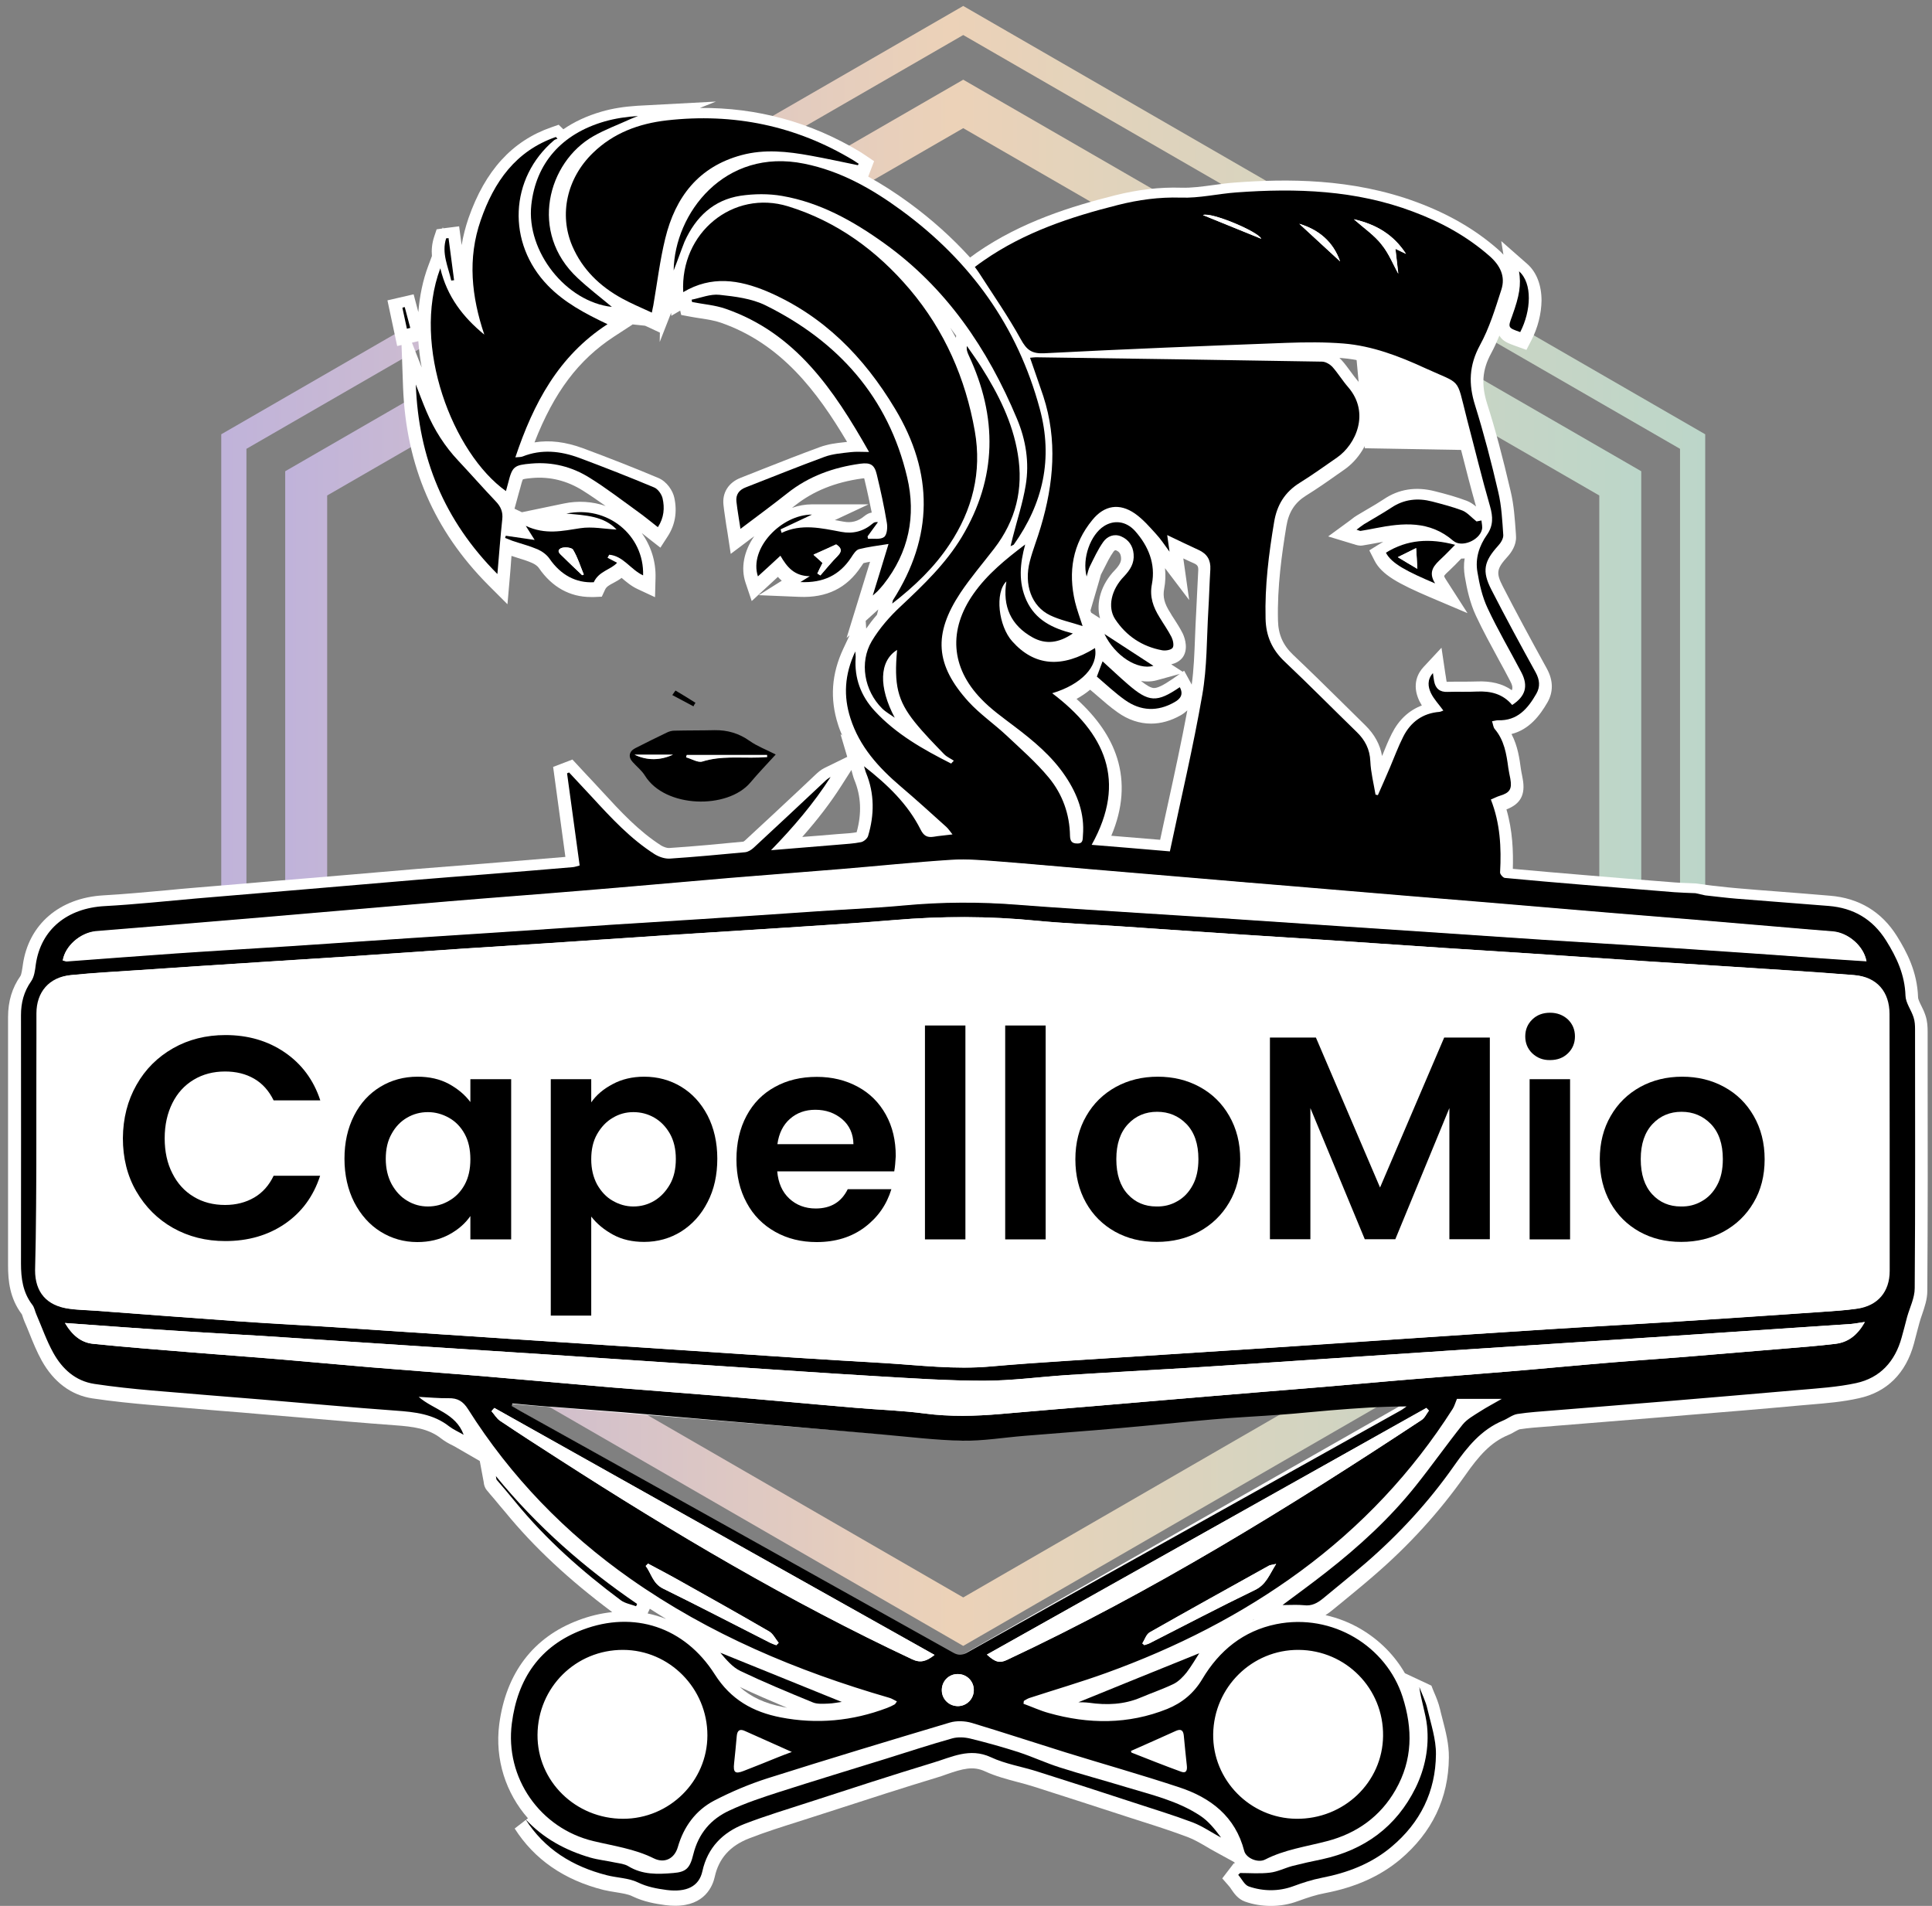 <?xml version="1.0" encoding="utf-8"?>
<!-- Generator: Adobe Illustrator 24.0.1, SVG Export Plug-In . SVG Version: 6.00 Build 0)  -->
<svg version="1.1" id="Livello_1" xmlns="http://www.w3.org/2000/svg" xmlns:xlink="http://www.w3.org/1999/xlink" x="0px" y="0px"
	 viewBox="0 0 1150.9 1135.2" style="enable-background:new 0 0 1150.9 1135.2;" xml:space="preserve">
<rect x="0" y="0" width="1150.9" height="1135.2" fill="#808080" stroke="none"/>
<style type="text/css">
	.st0{fill:none;stroke:url(#SVGID_1_);stroke-width:15;stroke-miterlimit:10;}
	.st1{fill:none;stroke:url(#SVGID_2_);stroke-width:25;stroke-miterlimit:10;}
	.st2{fill:#FFFFFF;}
</style>
<g>
	<linearGradient id="SVGID_1_" gradientUnits="userSpaceOnUse" x1="131.8" y1="513.9" x2="1015.8" y2="513.9">
		<stop  offset="0" style="stop-color:#c0b3da"/>
		<stop  offset="0.492" style="stop-color:#ecd2b8"/>
		<stop  offset="1" style="stop-color:#bcd6c9"/>
	</linearGradient>
	<polygon class="st0" points="1008.3,764.7 1008.3,263 573.8,12.2 139.3,263 139.3,764.7 573.8,1015.6 	"/>
	<linearGradient id="SVGID_2_" gradientUnits="userSpaceOnUse" x1="169.9" y1="513.9" x2="977.7" y2="513.9">
		<stop  offset="0" style="stop-color:#c0b3da"/>
		<stop  offset="0.492" style="stop-color:#ecd2b8"/>
		<stop  offset="1" style="stop-color:#bcd6c9"/>
	</linearGradient>
	<polygon class="st1" points="965.2,739.9 965.2,287.9 573.8,61.9 182.4,287.9 182.4,739.9 573.8,965.9 	"/>
</g>
<path class="st2" d="M1148.3,637.5v-23c0-2.7-0.1-6.2-1.3-9.7c-0.7-2.1-1.6-4.1-2.5-5.8c-0.9-1.8-1.9-3.9-1.9-5
	c-0.5-15.2-6.7-27-12.7-36.6c-9.1-14.4-22.5-22.5-39.8-23.9c-10.4-0.9-20.9-1.7-31-2.5c-7.9-0.6-15.8-1.2-23.7-1.9
	c-4.1-0.3-8.2-0.8-12.6-1.3c-2-0.2-4-0.4-6-0.7l-5.7-0.8l-0.8-0.1c-1.6-0.1-3-0.1-4.5-0.2c-2.8-0.1-5.4-0.2-8-0.4
	c-18.3-1.4-36.5-2.9-54.1-4.4c-15.1-1.3-28.9-2.4-42.5-3.7c0.3-10.3-0.1-22.7-3.8-35.4c8.4-3.2,11.4-8.8,9.7-18.1
	c-0.1-0.7-0.3-1.5-0.4-2.2c-0.3-1.3-0.5-2.6-0.7-3.8c-0.8-5.9-1.8-13.6-5.6-20.8c10.7-2.7,17-11.2,21.4-18.8
	c3.6-6.3,3.5-13.1-0.3-20.1c-10.4-18.9-18.8-34.5-26.3-49.1c-4.1-8-3.7-10.4,2.9-17.7c2-2.2,5.3-6.7,5-12l-0.1-1.9
	c-0.6-8.2-1.1-16.7-3.1-25c-4.9-21-9.2-37.1-14-52.1c-3.6-11.4-2.9-20.3,2.3-29.9c1.9-3.5,3.5-7.1,5-10.7c2,3.5,5.6,4.7,10,6.3
	l6.1,2.2l3-5.8c3.8-7.4,5.9-15.8,6-23.6c0-9.2-3-16.9-8.4-21.7l-15.6-13.7l1.3,8.1c-1-1.1-2.2-2.3-3.5-3.4
	c-13.3-11.6-28.9-20.7-47.9-27.8c-38.9-14.5-78.2-14-108.1-11.8c-4.5,0.3-8.9,0.9-13.2,1.5c-6.7,0.9-13.1,1.8-19.3,1.6
	c-12.8-0.4-25.7,1.1-39.6,4.6c-25.7,6.5-55.5,15.6-82.3,34.2c-1.3,0.9-2.5,1.8-3.7,2.7c0,0,0,0-0.1,0.1
	c-10.6-11.7-22.7-22.6-36.2-32.5c-8.5-6.2-16.6-11.4-24.5-15.7l3.5-9.2l-4.9-3.3c-0.3-0.2-0.6-0.4-0.9-0.6c-0.8-0.5-1.6-1.1-2.6-1.7
	c-29.4-17.7-61.4-26.4-95.4-26.1l9.6-3.8L379.7,63c-7.9,0.5-14.9,1.6-21.4,3.5c-8.6,2.5-16.2,6-22.7,10.5l-2.8-2.7l-4.3,1.5
	c-23.4,8.1-39.5,25.8-49.4,54.1c-1.8,5.3-3.2,10.6-4.1,16.1l-1.5-11.2L264,136l-0.2-0.7l-0.3,0.8l-3.4,0.5l-1.5,4.5
	c-1.3,4-1.6,7.8-1.3,11.4l-2.2,5.9c-3.2,8.5-5.1,17.8-5.9,27.5l-2.8-10.6l-15.6,3.6l5.8,27.2l2.6-0.6l0.9,25.1
	c1.8,46.8,18.4,85.3,50.8,117.9l11.4,11.4l1.4-16.1c0.3-3.5,0.6-6.9,0.8-10.2c0.1-0.8,0.1-1.6,0.2-2.5c1,0.3,2.1,0.7,3.1,1
	c3.3,1,6.5,2,9.4,3.3c1.5,0.7,3.1,1.8,3.8,2.9c7.8,11.4,18.5,17.3,31,17.3c0.7,0,1.3,0,2,0l4.5-0.2l1.9-4.1c0.8-1.8,2.3-2.7,5.2-4.2
	c1.5-0.8,3.1-1.7,4.7-2.9c2.7,2.3,5.7,4.9,9.6,6.7l10.3,4.8l0.3-11.4c0.3-9.8-2.7-19.1-8.2-26.8c0.3,0.2,0.6,0.5,0.9,0.7
	c1.2,1,2.5,2,3.8,3l6.4,5l4.4-6.8c4.4-6.8,5.7-14.5,3.9-22.9c-0.9-4.3-4.5-9.7-9.5-11.8c-14.7-6.2-29.8-12.1-44.9-17.7
	c-10.3-3.8-19.8-5-28.9-3.5c11.7-30,26.2-49.1,47.2-62.9l11.2-7.3l-0.2-0.1l7.6,0.8c0.2,0.1,0.4,0.2,0.5,0.2l8.4,3.9l-0.1,5.6
	l6.8-17.4l0.1,1.8l5.3-3.1l0.6,2.6l4.8,0.9c2.2,0.4,4.5,0.8,6.6,1.1c4.4,0.7,8.5,1.3,12.2,2.6c36,12.5,57.4,41,75.2,71
	c-0.5,0.1-1,0.1-1.6,0.2c-4.8,0.5-9.7,1.1-14.6,2.9c-11.2,4.1-22.4,8.5-33.3,12.8c-4.6,1.8-9.3,3.7-13.9,5.5
	c-7.2,2.8-11.1,8.9-10.2,16.3c0.4,3.9,1.1,7.8,1.6,11.6c0.3,1.6,0.5,3.3,0.8,4.9l1.9,12.5l10.1-7.6c1.3-1,2.6-2,3.9-2.9
	c-6.2,8.9-8.1,18.9-5.2,27.6l3.7,11l15.6-14.4c0.7,0.8,1.5,1.6,2.3,2.3l-13.7,8.6l24.1,1c16.4,0.7,28.4-5.2,36.9-18.1l0.3-0.4
	c0.3-0.5,0.7-1.1,1.1-1.6c1.3-0.3,2.6-0.6,3.9-0.8l-14,45.4l1.8-1.6l-3.7,7.9c-7.1,15.1-8.1,29.9-3.2,45.2c0.7,2.3,1.6,4.5,2.5,6.6
	l-1-0.8l4,13.5l-13.3,6.5c-2.5,1.2-4.2,2.8-5.6,4.1l-8.9,8.4c-10.8,10.1-22,20.6-33.1,30.8c-0.4,0.4-0.8,0.6-1,0.7
	c-13.4,1.3-28.9,2.8-44.2,3.8c-1,0.1-3-0.5-4.6-1.4c-13.5-8.6-24.2-20.2-35.6-32.6l-0.1-0.1c-3.1-3.4-6.3-6.8-9.5-10.2l-7.8-8.4
	l-11.5,4.4l7.3,53.6c-16.2,1.3-32.3,2.7-48.5,4c-5.1,0.4-10.1,0.8-15.2,1.2c-8.4,0.7-16.8,1.3-25.2,2c-12.8,1.1-25.7,2.2-38.5,3.3
	c-9.9,0.8-19.8,1.7-29.7,2.5c-11,0.9-22.1,1.8-33.1,2.8c-10,0.8-20,1.7-30,2.5c-5.9,0.5-11.7,1-17.6,1.6c-12.3,1.1-25,2.3-37.4,3
	c-26.2,1.5-44.6,17.3-48,41.4l-0.1,0.8c-0.3,1.9-0.7,4.8-1.3,5.8c-5,7.1-7.4,15.1-7.4,24.5c0,18,0,36,0,54.1c0,30.8,0,62.6,0,93.9
	c0,9,1,19.5,8.2,29c0.2,0.3,0.4,1.1,0.6,1.7c0.3,0.8,0.6,1.8,1,2.7c1,2.2,1.9,4.5,2.8,6.7c2.2,5.5,4.5,11.2,7.5,16.6
	C32,823.2,42.4,831,55,832.9c12,1.8,24.2,3,34.6,3.9c13.9,1.2,28,2.4,41.6,3.5c8,0.6,16.1,1.3,24.1,2c8.7,0.7,17.4,1.5,26.1,2.2
	c17.5,1.5,35.7,3.1,53.6,4.4c11.1,0.8,20.2,1.9,27.8,7.9c2.2,1.7,4.5,3,6.8,4.1c0.9,0.5,1.8,0.9,2.7,1.5l13.5,7.8L288,882
	c0.1,0.5,0.2,0.9,0.2,1.2c0.1,0.9,0.4,2.7,1.8,4.4s2.9,3.5,4.4,5.2c2.2,2.7,4.5,5.4,6.8,8.1c16.8,20.5,37.5,39.9,63.5,59.3
	c-6.7,0.7-13.5,2.3-20.3,4.9c-26.8,10.1-43,31.5-47,61.9c-2.7,21,4,41.1,17.1,56l-7.9,6.1c11.7,18.4,29.5,30.7,53,36.6
	c2.6,0.6,5.1,1,7.6,1.4c3.6,0.6,7.1,1.1,9.6,2.4c6.9,3.3,13.6,4.4,19.4,5.2c2.2,0.3,4.2,0.4,6.1,0.4c17.6,0,22.3-11.8,23.5-17.3
	c2.4-10.9,9.1-18.4,20.4-22.8c9.7-3.8,19.9-7,29.7-10.1c2.8-0.9,5.6-1.8,8.4-2.7c4.8-1.5,9.6-3.1,14.3-4.6
	c19.4-6.3,39.5-12.8,59.3-18.8c2.1-0.6,4.1-1.3,6-2c9.5-3.3,15.8-5.1,23-1.7c6.3,2.9,12.9,4.6,19.2,6.3c3.4,0.9,6.5,1.7,9.6,2.7
	c19.2,6.1,38.2,12.3,57.6,18.6c2.6,0.8,5.2,1.7,7.8,2.5c8.8,2.8,18,5.8,26.7,9.1c3.4,1.3,6.9,3.3,10.5,5.4c1.7,1,3.5,2.1,5.4,3.1
	l11.5,6.3c0.1,0.2,0.3,0.5,0.5,0.7H735l-6.9,9l4,4.6c0.4,0.4,0.9,1.1,1.4,1.9c1.7,2.5,4,5.8,8.1,7.3c5,1.8,10.3,2.6,15.5,2.6
	c5.4,0,10.8-0.9,15.9-2.8c6.1-2.2,10.9-3.8,16.2-4.8c18.3-3.5,32.9-10.1,44.8-20c19.1-16.1,28.9-36.5,29.1-60.8
	c0.1-8-1.9-15.5-3.8-22.9c-0.5-2.1-1.1-4-1.5-6c-0.9-3.7-2.2-6.9-3.6-10.1c-0.5-1.3-1.1-2.6-1.5-3.8l-15.8-7.4
	c-6.1-10.6-15-19.6-25.9-26.1c-6.7-4-13.9-6.8-21.4-8.5c1.3-0.8,2.5-1.7,3.5-2.5c2-1.6,3.9-3.2,5.9-4.8c6.4-5.3,13.1-10.7,19.5-16.3
	c20.8-17.9,39-37.9,54.2-59.5c8.4-12,15.4-19.9,25.8-24.2c1.5-0.6,2.8-1.3,3.9-2c1-0.5,2.3-1.3,2.9-1.4c5.2-0.8,10.5-1.2,16.1-1.6
	c1.6-0.1,3.2-0.2,4.7-0.4c9.9-0.8,19.8-1.6,29.7-2.4c11.8-1,23.7-1.9,35.5-2.9l13-1.1c22.3-1.8,45.4-3.7,68.1-5.8
	c1.9-0.2,3.9-0.3,5.8-0.5c9.6-0.8,19.5-1.6,29.2-3.8c16.6-3.6,27.9-14.8,32.7-32.4c0.6-2.3,1.2-4.6,1.8-6.9c0.5-1.9,1-3.7,1.5-5.6
	c0.4-1.6,1-3.2,1.6-5c1.4-4.2,3.1-8.9,3.1-14C1148.4,724.8,1148.4,680.4,1148.3,637.5z M245.4,204.1l3.8-0.9c0.4,5.2,1,10.4,2,15.7
	L245.4,204.1z M347.2,292.2c4.6,2.9,9.1,6,13.6,9.2c-7.8-2.7-16.4-3.3-24.9-1.5l-25,5.2l-4.4-2.1l2-7.3c0.1-0.5,0.3-1,0.4-1.5
	c0.3-1.2,0.7-2.3,1-3.5c0.3-1,1-4.1,1.6-5.2c1.2-0.4,4.4-0.7,5.6-0.8C327.7,283.8,337.8,286.3,347.2,292.2z M693.5,350.7
	c0.8-4.1,0.9-8.3,0.5-12.3l14.4,19l-3.5-24.8c2.1,1,4.2,2,6.3,2.9c2.2,1,2.7,1.9,2.6,4.2c-0.2,4-0.4,8.1-0.6,12
	c-0.2,4.1-0.4,8.3-0.6,12.4c-0.3,5.1-0.5,10.3-0.7,15.2c-0.4,9.9-0.7,19.3-2,28.5c-0.2-0.4-0.3-0.7-0.5-1l-4-7.3l-0.9,0.6l-6.8-4.4
	c2.5-0.6,5-1.8,6.7-4c3.5-4.6,1.7-11.1,0.2-14.3c-1.6-3.2-3.4-6-5.2-8.8c-0.8-1.2-1.6-2.4-2.3-3.7
	C693.6,359.5,692.6,355.4,693.5,350.7z M683.4,405.9c1.9,0,3.8-0.2,5.6-0.7l13.8-3.8l-4.3,3c-5.7,3.9-9.1,5.5-11.2,5.4
	c-1.7-0.1-4.1-1.4-7.6-4.2C680.9,405.8,682.2,405.9,683.4,405.9z M654.5,346.9c0.3-1.1,0.6-2,0.8-2.8c0.2-0.7,0.4-1.6,0.5-1.8
	c0.6-1.1,1.1-2.2,1.7-3.3c1.9-3.8,3.6-7.3,5.8-10.4c0.8-1.1,1.3-0.9,1.6-0.8c1.3,0.6,2.7,1.5,2.9,4.3c0.2,2-0.4,4-3.6,7.4
	c-8.3,8.5-11.5,19.6-8.9,28.8l-5.3-3.4c-0.1-0.4-0.3-0.8-0.4-1.3L654.5,346.9z M649.4,410.8c1.3,1.1,2.7,2.3,4.1,3.5
	c3.9,3.4,7.9,6.9,12.3,10c6.3,4.5,13.1,6.7,19.9,6.7c5.9,0,11.9-1.7,17.7-5c1.6-0.9,2.8-1.9,3.9-2.9c-3.5,18.7-7.6,37.6-11.6,55.9
	c-1.5,6.9-3.1,14-4.6,21.2l-29.1-2.4c6.9-16.2,8-31.8,3.5-46.2c-3.9-12.5-11.9-24.1-24.2-35.3C644.3,414.6,647,412.8,649.4,410.8z
	 M569.6,200l-0.2,1.2c-1.1-2-2.2-4-3.3-6C567.2,196.8,568.4,198.4,569.6,200z M514.9,307.4c-3.7,3.1-7.7,4.2-12.4,3.3l-2.3-0.4
	c-1-0.2-1.9-0.4-2.9-0.5l20.1-9.4h-33.8c-3.9,0-7.9,0.7-11.8,2.1c0.6-0.5,1.2-1,1.9-1.5c10.8-8.5,23.8-13.8,39.8-16
	c0.6-0.1,1-0.1,1.3-0.1c0.1,0.2,0.1,0.5,0.2,0.8c1.8,7.4,3.1,13.8,4.3,19.6C517.7,305.5,516.3,306.3,514.9,307.4z M523.2,363
	l-0.8,3.2c-2.4,2.7-4.5,5.5-6.4,8.2l-0.3-4.6L523.2,363z M501.2,468l6-9.4l0.3,1.2c0.2,0.7,0.4,1.3,0.5,1.8c0.3,1,0.5,1.9,0.9,2.8
	c4.1,9.9,4.5,20.1,1.4,31.3c-2.7,0.5-5.6,0.7-8.6,0.9c-0.9,0.1-1.8,0.1-2.8,0.2c-7,0.6-14,1.2-21,1.7
	C487.1,488.1,494.7,478.2,501.2,468z M385.8,961l1.3-2.8c3.2,2,6.5,4.1,9.7,6.1C393.3,962.9,389.6,961.8,385.8,961z M466.4,1016.7
	c-10.7-2.1-19-5.9-25.7-11.9c9.3,4.4,18.7,8.4,28.2,12.4C468.2,1017,467.3,1016.9,466.4,1016.7z M746,965.1c0.2-0.1,0.5-0.3,0.7-0.4
	h0.4C746.6,964.9,746.3,965,746,965.1z M571,987L302,836l271,22l267-24L571,987z M879.5,405.9c-2.9,0.1-5.9,0.1-9,0.1
	c-2.7,0-5.6,0-8.4,0.1c-0.1,0-0.2,0-0.3,0c0-0.1-0.1-0.2-0.1-0.4c-0.1-0.7-0.3-1.6-0.4-2.6c-0.1-0.6-0.2-1.2-0.3-1.8l-2.3-15.5
	L848,397.3c-3,3.2-7.3,10.1-2.5,20.2c0.5,0.9,1,1.8,1.5,2.7c-7.7,2.9-13.8,8.6-17.9,16.8c-2.1,4.2-3.9,8.5-5.5,12.6
	c-0.1,0.2-0.2,0.5-0.3,0.7c-1.2-6.9-4.5-12.9-10-18.3c-5-4.9-9.9-9.8-14.9-14.7c-9.1-9-18.6-18.3-28.1-27.3c-6-5.7-8.8-12-9-20.4
	c-0.5-20.1,2.3-39.7,5-56.2c1.4-8.4,5-14,11.7-18.2c6.3-3.9,12.5-8.2,18.4-12.4c1.4-1,2.8-2,4.3-3c8.7-6,14.9-16.2,16.3-26.6
	c1.2-9.6-1.6-18.7-8.2-26.4c-1.4-1.6-2.7-3.4-4.1-5.3c-1.7-2.3-3.4-4.7-5.5-7c-0.4-0.4-0.8-0.8-1.3-1.3c0.6,0,1.2,0.1,1.7,0.1
	c16.6,1.4,32.5,7.8,45.9,13.9c3.2,1.5,5.9,2.6,8.1,3.6c4.1,1.8,7.1,3.1,7.8,4c0.9,1.1,1.8,4.8,3,9.9c0.5,1.9,1,4,1.6,6.5
	c0.1,0.5,0.3,1,0.4,1.4c0.1,0.3,0.2,0.7,0.3,1c1.3,4.8,2.5,9.7,3.7,14.5c2.8,11,5.7,22.4,8.9,33.6c-1.6-1.3-3.4-2.6-5.5-3.4l0,0
	c-6.1-2.3-12.2-4-19-5.7c-11.3-2.9-21.5-1.3-30.4,4.7c-3.2,2.1-6.5,4.1-10,6.1c-1.9,1.1-3.9,2.3-5.9,3.5c-1.2,0.7-2.3,1.5-3.4,2.4
	c-0.5,0.4-1,0.8-1.6,1.2l-12.3,9L806,324c0.5,0.1,0.8,0.2,1,0.3c1,0.3,2.6,0.9,4.7,0.6c2.9-0.5,5.9-1,9-1.6c1.1-0.2,2.2-0.4,3.3-0.6
	c-0.8,0.5-1.7,1-2.5,1.5l-5.8,3.6l3.1,6.1c4.3,8.4,14.1,13.7,33,21.8l22.4,9.5l-13.1-20.4c-0.6-0.9-0.8-1.5-0.8-1.7
	c0.3-0.8,2.2-2.5,3.3-3.5l0.3-0.3c1.9-1.8,3.7-3.6,5.5-5.5c0.4-0.4,0.7-0.7,1.1-1.1c0.1,0,0.1,0,0.2,0c0.6,0,1.2,0,1.8-0.1
	c-0.6,3.6-0.5,7.2,0.1,10.8c1.2,7.2,3,15.6,6.6,23.3c4.2,9,9.1,17.9,13.7,26.4c2.2,4,4.5,8.2,6.6,12.3c1.3,2.4,1.8,4.1,1.1,5.7
	C895.1,407.2,888.1,405.5,879.5,405.9z"/>
<g>
	<path d="M1015.8,533.3c6.5,0.7,12.7,1.5,18.9,2c18.2,1.5,36.5,2.8,54.7,4.3c14.6,1.2,26,7.7,34.1,20.5
		c6.4,10.2,11.2,20.5,11.6,32.9c0.1,4.3,3.4,8.5,4.8,12.9c0.8,2.3,0.9,4.9,0.9,7.4c0,51.3,0.2,102.7-0.2,154c0,5.7-2.9,11.4-4.5,17
		c-1.1,4.1-2.1,8.3-3.3,12.4c-3.9,14.2-12.8,24-27.1,27.1c-11.1,2.4-22.7,3.1-34.1,4.1c-27,2.4-54.1,4.6-81.1,6.9
		c-21.7,1.8-43.5,3.5-65.2,5.3c-7.1,0.6-14.3,1-21.4,2.1c-3,0.5-5.6,2.7-8.5,3.9c-13,5.4-21.2,15.6-29.1,26.8
		c-15.1,21.6-32.9,40.9-52.9,58.2c-8.3,7.1-16.8,14-25.3,21c-3.3,2.7-6.7,4.6-11.3,4c-3.9-0.4-8-0.1-12.8-0.1
		c9-6.7,17.5-12.9,25.8-19.4c19.7-15.4,38.1-32.2,53.7-51.8c9.5-11.9,18.3-24.4,27.8-36.3c2.6-3.2,6.6-5.4,10.2-7.7
		c4-2.6,8.3-4.8,13.1-7.6c-9.7,0-18.5,0-26.7,0c-1,2.4-1.5,4.3-2.5,5.9c-24.2,38-54.5,70.1-90.8,96.8c-35.4,26-74.3,45.6-115.5,60.5
		c-15.2,5.5-30.7,10-46,15c-1.1,0.4-2.2,1.1-3.2,1.7c-0.1,0.6-0.1,1.1-0.2,1.7c5,1.8,9.9,4.1,15,5.5c23.7,6.7,47.4,6.9,70.6-2.4
		c8.9-3.6,15.9-9.4,20.9-17.8c10.1-17,24.5-28.7,44-32.7c33.8-6.8,65.7,13.4,75.3,43.2c6.2,19.3,6,37.7-4.1,55.4
		c-9.1,16-23.2,26-40.8,30.6c-12.5,3.3-25.3,5-37,11c-4.3,2.2-11.3-0.9-12.4-5.1c-5.3-20.6-20-31.8-38.9-38
		c-22.4-7.4-45.1-13.8-67.7-20.8c-18.6-5.8-37.1-11.9-55.7-17.5c-4.1-1.2-9.1-1.4-13.1-0.2c-36.2,10.8-72.3,21.7-108.3,33.1
		c-11,3.5-21.9,8.1-32.1,13.4c-11,5.8-18.1,15.5-21.6,27.6c-2,7-8,10-14.5,6.7c-11.3-5.6-23.7-7.3-35.8-10.2
		c-31.8-7.6-52.8-37.7-48.6-70.1c3.4-26.6,16.7-46.2,42.2-55.8c30.5-11.5,60.7-1.7,78.7,26.6c9.6,15.1,22.8,22.4,39.2,25.6
		c21.6,4.2,42.8,2.2,63.4-5.6c1.6-0.6,3.1-1.3,4.5-2.1c0.4-0.2,0.6-0.7,1.4-1.8c-1.7-0.8-3.1-1.8-4.7-2.2
		c-54.9-15.9-107-37.8-154-70.8c-38.9-27.3-71.4-60.9-96.8-101.1c-3-4.7-6.2-6.6-11.6-6.5c-5.8,0.1-11.6-0.5-17.8-0.8
		c8.8,7.7,22.1,9.6,26.8,22.6c-3.1-1.8-6.1-3.1-8.6-5c-9.4-7.4-20.5-8.6-31.9-9.4c-26.6-1.9-53.1-4.4-79.6-6.6
		c-21.9-1.8-43.8-3.5-65.7-5.4c-11.4-1-22.8-2.2-34.1-3.9c-11.4-1.7-19.3-9-24.6-18.6c-4-7.2-6.7-15.1-10-22.7
		c-0.9-2-1.2-4.3-2.5-5.9c-5.6-7.3-6.7-15.7-6.7-24.5c0.1-49.3,0-98.7,0-148c0-7.3,1.7-14,6.1-20.2c1.8-2.6,2.3-6.5,2.7-9.8
		c3-21.2,19-33.7,41-34.9c18.4-1,36.8-3,55.2-4.6c21-1.8,42.1-3.5,63.1-5.3c22.7-1.9,45.4-3.9,68.1-5.8c13.4-1.1,26.9-2.2,40.3-3.2
		c17.4-1.4,34.8-2.8,52.2-4.3c1.1-0.1,2.3-0.5,4.1-1c-2.5-18.3-5-36.6-7.5-54.9c0.4-0.2,0.8-0.3,1.2-0.5c4.6,4.9,9.2,9.9,13.8,14.8
		c11.4,12.4,22.9,24.8,37.2,33.9c2.6,1.6,6.1,2.8,9.1,2.6c14.9-1,29.9-2.4,44.8-3.8c1.8-0.2,3.7-1.4,5.1-2.7
		c14.1-13,28-26.1,42-39.2c1.1-1.1,2.3-2.1,3.8-2.9c-10.1,15.8-22.2,29.9-35.5,43.6c13.4-1.1,26.8-2.2,40.2-3.3
		c4.5-0.4,9-0.6,13.4-1.5c1.6-0.3,3.7-2.1,4.2-3.6c3.8-12.6,3.9-25.3-1.2-37.7c-0.4-0.9-0.5-1.8-1.2-3.9
		c14.2,11.1,26.1,22.6,33.7,37.7c1.8,3.6,3.8,4.9,7.7,4.3c3.4-0.6,6.9-0.8,11.3-1.4c-1.5-1.9-2.5-3.4-3.7-4.5
		c-9-8.1-18-16.3-27.3-24.2c-13.1-11.2-24.4-23.6-29.8-40.5c-4.2-13.1-3.6-25.9,2.9-39.8c0.1,2.2,0.3,3,0.2,3.8
		c-0.8,12.1,3.1,22.7,11.3,31.6c12.8,13.9,29,23,45.6,31.4c0.5-0.6,1.1-1.2,1.6-1.7c-1.9-1.3-4.1-2.2-5.7-3.8
		c-6-6.2-12.1-12.4-17.5-19.1c-10.4-13-12.5-22.3-10.6-43.1c-10.7,6.7-11.1,22.1-1.4,40.4c-2.6-1.9-5.4-3.4-7.6-5.6
		c-10.5-10.5-13.6-27.3-6.1-40c4.6-7.7,10.8-14.8,17.4-20.9c13.4-12.6,26.6-25.2,36.2-41.1c21.2-35.3,21.4-71.6,4.1-108.4
		c-0.7-1.6-1.4-3.2-1-5.4c2.9,4.2,5.9,8.3,8.6,12.6c10.1,16,18.6,32.7,21.7,51.7c3.5,20.9-1.2,39.7-14.1,56.4
		c-6.7,8.7-13.9,17.1-20,26.2c-16.4,24.7-15.1,43.1,4.8,65c6.7,7.3,15.1,13.1,22.4,19.9c8.7,8.2,17.8,16.1,25.4,25.3
		c8.1,9.8,12.4,21.7,12.6,34.6c0.1,3.2,1.1,4.6,4.3,4.6c3.7,0.1,3.2-2.6,3.4-4.8c1.1-13.1-3.3-24.6-10.4-35.2
		c-8.1-12.1-19.1-21.2-30.6-29.9c-6.7-5.1-13.8-10.1-19.6-16.2c-18.2-18.8-19.6-41.2-4.6-62.6c8.2-11.7,19.2-20.6,30.8-29.4
		c-3.1,11.3-4.2,22.4,0.8,33.4c5.3,11.5,15.3,16.5,27.6,19.6c-8.3,5.7-16.1,6.7-23.9,2.4c-13-7.2-18.1-18.5-15.7-33.4
		c-7,6.7-4.7,26.6,3.5,35.7c13.2,14.8,29.6,16.2,49.3,4c2,11-8.1,21.7-25.5,26.9c31.3,23.7,44.8,52.1,23.5,90.3
		c15.7,1.3,30.7,2.5,46.6,3.9c6.6-31.4,13.9-62.1,19.3-93.2c2.9-16.5,2.6-33.5,3.6-50.3c0.5-8.1,0.7-16.3,1.2-24.5
		c0.3-5.5-1.9-9.2-6.9-11.5c-6-2.8-12-5.6-18.8-8.9c0.5,3.5,0.9,6.1,1.4,9.9c-3.1-4.2-5.3-7.6-8.1-10.6c-3.9-4.3-7.8-8.8-12.5-12.1
		c-9.2-6.4-18.2-5-25.3,3.7c-11.9,14.4-14.6,31-10.4,48.9c1.1,4.5,2.7,8.8,4.5,14.4c-7-2.3-13.5-3.6-19.3-6.4
		c-11.1-5.3-15.8-18.3-12.1-32.3c1.8-6.9,4.5-13.5,6.5-20.4c7.7-25.8,10-51.7,1.5-77.8c-2.5-7.5-5.2-15-7.9-22.9
		c1.3-0.1,2.4-0.3,3.4-0.3c56.8,0.8,113.6,1.6,170.5,2.6c2.1,0,4.6,1.5,6.1,3c3.4,3.8,6.1,8.3,9.5,12.2c13.2,15.3,4.6,34.1-6.6,41.9
		c-7.4,5.1-14.7,10.4-22.3,15.1c-8.8,5.5-13.5,13.1-15.2,23.3c-3.2,19.1-5.6,38.1-5.1,57.5c0.2,10.3,3.8,18.5,11.3,25.6
		c14.5,13.7,28.6,28,42.9,41.9c5,4.8,7.9,10.3,8.2,17.5c0.3,6.7,2,13.3,3.1,19.9c0.5,0.1,0.9,0.2,1.4,0.3c2.4-5.5,4.9-11,7.2-16.5
		c2.6-6.1,4.9-12.4,7.9-18.3c4.4-8.7,11.5-14,21.6-14.8c0.8-0.1,1.5-0.5,2.3-0.8c-2.6-3.6-5.6-6.7-7.4-10.4
		c-1.7-3.6-2.4-7.9,1.2-11.9c0.3,1.9,0.4,3.4,0.7,4.8c0.8,4.4,3.4,6.6,8,6.4c5.8-0.2,11.7,0.1,17.5-0.2c8.2-0.4,15.5,1.4,21,8
		c8-5.2,9.7-11.3,5.5-19.4c-6.7-12.8-14.1-25.3-20.2-38.4c-3.1-6.6-4.8-14.1-6-21.4c-1.4-8,1-15.5,5.7-22.2c3.8-5.4,3.6-10.7,1.8-17
		c-4.9-16.9-9-34-13.5-51c-0.2-0.8-0.4-1.6-0.6-2.4c-6.1-23.8-2.6-18.8-24.7-28.9c-15.4-7.1-31.4-13.2-48.4-14.6
		c-11.2-0.9-22.6-0.8-33.9-0.4c-48.1,1.8-96.2,3.7-144.3,6.2c-7.5,0.4-10.6-1.9-14.1-8.3c-7.5-13.6-16.5-26.5-24.9-39.6
		c-0.7-1.1-1.5-2.1-2.5-3.5c1.9-1.4,3.6-2.7,5.4-3.9c24.2-16.8,51.6-25.9,79.8-33c12.3-3.1,24.6-4.8,37.5-4.4
		c11,0.4,22.1-2.3,33.2-3.1c35.7-2.6,71-1.4,105,11.4c16.7,6.2,32.1,14.6,45.6,26.4c6.4,5.6,9.8,12.2,7.1,20.3
		c-3.6,11.2-7.1,22.7-12.7,32.9c-6.5,12-6.9,23.1-2.9,35.8c5.3,17,9.8,34.3,13.8,51.6c2,8.4,2.4,17.1,3,25.7
		c0.1,2.1-1.5,4.7-3.1,6.4c-8.4,9.3-9.7,15-4,26.1c8.5,16.6,17.4,33,26.4,49.3c2.4,4.4,2.8,8.5,0.4,12.7
		c-5.1,8.9-11.3,16.2-22.8,15.8c-1,0-1.9,0.3-3.6,0.6c0.6,1.7,0.7,3.5,1.6,4.6c5.7,6.7,7,14.9,8.1,23.2c0.3,2.1,0.8,4.3,1.2,6.4
		c1.1,6.2-0.3,8.4-6.3,10.2c-1.7,0.5-3.3,1.4-5.3,2.2c5.6,14.2,6.3,28.7,5.5,43.4c-0.1,1.1,1.8,3.2,2.8,3.3
		c15.6,1.5,31.1,2.8,46.7,4.1c18,1.5,36.1,2.9,54.2,4.4c4,0.3,8,0.4,12.7,0.6 M21.7,680.1C21.7,680.1,21.6,680.1,21.7,680.1
		c-0.1,25.5-0.1,51-0.1,76.5c0,13.1,6.8,21.1,20,22.9c5.3,0.7,10.6,0.8,15.9,1.2c28.4,2.1,56.7,4.3,85.1,6.3
		c18.9,1.3,37.8,2.2,56.8,3.5c35,2.3,70.1,4.7,105.1,7c27.2,1.8,54.4,3.5,81.6,5.3c29.1,1.9,58.1,3.9,87.2,5.8
		c18.1,1.2,36.2,2.2,54.3,3.3c20.9,1.3,41.7,3.9,62.8,2c30-2.6,60.1-4.2,90.1-6.2c25.9-1.7,51.8-3.3,77.7-5
		c24.7-1.6,49.5-3.3,74.2-5c30.4-2,60.7-4.1,91.1-6c25.1-1.6,50.2-2.9,75.2-4.5c28.9-1.8,57.8-3.8,86.7-5.8c7-0.5,14-0.9,20.9-1.9
		c12.3-1.7,19.4-10.1,19.4-22.5c0-51,0-102-0.1-153c0-13.3-7.5-22.1-20.8-23.2c-24.2-2-48.5-3.4-72.7-5c-16.8-1.1-33.6-2.1-50.3-3.2
		c-23.9-1.6-47.8-3.2-71.7-4.8c-16.6-1.1-33.2-2.1-49.8-3.2c-23.7-1.6-47.5-3.2-71.2-4.8c-16.6-1.1-33.2-2.1-49.8-3.2
		c-24.1-1.6-48.2-3.2-72.2-4.9c-16.4-1.1-32.9-1.7-49.3-3.3c-28.3-2.8-56.5-2.8-84.7-0.4c-22.4,1.9-44.8,3.2-67.2,4.7
		c-23.1,1.5-46.2,2.9-69.3,4.4c-23.4,1.5-46.8,3.2-70.2,4.7c-17.1,1.1-34.2,2.2-51.3,3.3c-22.4,1.5-44.8,3.1-67.2,4.6
		c-17.8,1.2-35.6,2.2-53.3,3.4c-23.7,1.5-47.5,3.1-71.2,4.7c-13.6,0.9-27.3,1.7-40.8,3c-12.7,1.3-20.2,10.1-20.2,22.8
		C21.7,629.1,21.7,654.6,21.7,680.1z M305.2,835.9c-0.1,0.5-0.2,1-0.4,1.5c1.7,1,3.4,2,5,2.9c86.1,48,172.1,96,258.1,144.1
		c3,1.7,5.3,1.5,8.2-0.1c34.7-19.5,69.5-38.8,104.2-58.2c51.3-28.6,102.6-57.3,153.9-85.9c1.3-0.7,2.4-1.6,3.7-2.5
		c-15.4,0-30.3,1.1-45.1,2.3c-9.9,0.8-19.8,1.9-29.8,2.6c-13.4,1-26.9,1.6-40.3,2.8c-18.5,1.6-37,3.6-55.6,5.2
		c-18.9,1.7-37.8,3-56.7,4.6c-12.4,1-24.8,3.1-37.1,2.9c-15.9-0.3-31.8-2.3-47.7-3.7c-18.4-1.6-36.8-3.2-55.2-4.8
		c-14.2-1.2-28.5-2.4-42.7-3.6c-18.7-1.6-37.4-3.2-56.2-4.8c-13.4-1.1-26.9-2-40.3-3.1C322.6,837.6,313.9,836.7,305.2,835.9z
		 M37.4,572.1c0.6,0.1,1.3,0.3,1.9,0.3c21.7-1.6,43.5-3.3,65.2-4.8c23.1-1.6,46.2-2.9,69.3-4.4c23.2-1.5,46.5-3.1,69.7-4.7
		c17.4-1.2,34.9-2.2,52.3-3.4c22.7-1.5,45.5-3.1,68.2-4.6c17.4-1.2,34.9-2.2,52.3-3.3c23.4-1.5,46.8-3.1,70.2-4.7
		c17.3-1.1,34.6-1.9,51.8-3.5c22.6-2.1,45.1-2.1,67.8-0.4c24.2,1.9,48.5,3.3,72.7,4.9c16.3,1.1,32.6,2,48.8,3.1
		c24.2,1.6,48.5,3.3,72.7,4.9c16.1,1.1,32.2,2.1,48.3,3.2c23.2,1.6,46.5,3.2,69.7,4.7c17.1,1.1,34.2,2.1,51.3,3.2
		c24.4,1.6,48.8,3.2,73.2,4.9c12.1,0.8,24.2,1.8,36.3,2.6c10.9,0.8,21.7,1.5,32.6,2.2c-1.5-8.8-10.6-16.8-19.9-17.6
		c-5-0.4-9.9-0.8-14.9-1.2c-22.4-1.9-44.8-3.8-67.1-5.7c-17.6-1.5-35.2-2.8-52.7-4.3c-22.9-1.9-45.8-3.9-68.6-5.8
		c-17.1-1.4-34.2-2.8-51.2-4.2c-23-1.9-46.1-3.9-69.1-5.8c-17.1-1.4-34.2-2.8-51.2-4.3c-22.5-1.9-45.1-3.8-67.6-5.7
		c-18.1-1.5-36.1-3.2-54.2-4.6c-9.4-0.7-19-1.6-28.4-1c-21.9,1.4-43.8,3.7-65.7,5.5c-22.1,1.8-44.1,3.5-66.2,5.3
		c-29.5,2.5-59,5.2-88.5,7.6c-26.2,2.2-52.4,4.1-78.6,6.3c-37.6,3.2-75.2,6.5-112.9,9.7c-32.7,2.8-65.3,5.4-98,8.1
		C47.7,555.6,38.7,563.5,37.4,572.1z M38.7,788c4.4,7.5,9.8,11.7,16.9,12.4c19.5,2,39.1,3.5,58.7,5.1c17.7,1.5,35.5,2.7,53.2,4.2
		c17.9,1.5,35.8,3.2,53.7,4.7c21.9,1.8,43.8,3.4,65.7,5.2c26,2.2,52,4.6,78,6.8c21.9,1.8,43.8,3.4,65.7,5.2
		c26.3,2.2,52.7,4.6,79,6.9c13.8,1.2,27.6,1.6,41.3,3.4c15.2,2,30.2,1.6,45.3,0.3c18.9-1.7,37.8-3.2,56.7-4.8
		c12.9-1.1,25.9-2.2,38.8-3.3c18.7-1.6,37.4-3.2,56.2-4.7c13.4-1.1,26.9-2.2,40.3-3.3c17.7-1.5,35.5-3.2,53.2-4.6
		c19.1-1.6,38.2-3,57.2-4.6c20.6-1.7,41.1-3.7,61.7-5.4c14.4-1.2,28.9-2.2,43.3-3.3c19.2-1.6,38.5-3.2,57.7-4.8
		c10.8-0.9,21.6-1.7,32.3-3c7.5-0.9,13-5.2,17.4-13c-3.6,0.5-5.9,1-8.3,1.2c-29.9,2-59.7,4-89.6,6c-20.1,1.3-40.2,2.7-60.3,4
		c-30.6,2-61.1,4-91.7,6c-30,2-60.1,4-90.1,6c-20.2,1.3-40.5,2.7-60.7,4c-24.8,1.5-49.5,2.9-74.3,4.4c-16.6,1.1-33.2,3.4-49.8,3.4
		c-21.3,0-42.6-1.4-63.8-2.7c-30.7-1.8-61.4-4-92.2-6c-34.5-2.3-69.1-4.6-103.6-6.9c-25.7-1.7-51.5-3.3-77.2-5
		c-31-2-62.1-4.1-93.1-6.1c-17.8-1.1-35.6-2-53.3-3.2C81.9,791.2,61,789.6,38.7,788z M371.2,982.7c-28.2-0.1-50.8,22.3-51,50.6
		c-0.2,27.6,22.7,50,51,50c27.6,0,50.2-22.4,50.2-49.7C421.4,1005.7,398.9,982.8,371.2,982.7z M773.6,982.7
		c-27.7-0.2-50.5,22.2-50.9,50.2c-0.4,27.3,22,50.1,49.5,50.4c28.3,0.3,51.4-21.7,51.7-49.3C824.3,1005.8,801.8,982.9,773.6,982.7z
		 M294.5,838.6c-0.6,0.6-1.2,1.3-1.7,1.9c1.7,1.9,3.1,4.3,5.1,5.7c11.6,7.8,23.4,15.4,35.1,22.9c67.9,43.7,137.2,84.8,210.4,119.2
		c4.8,2.3,8.4,1.3,13.3-2.6C468.8,936.4,381.6,887.5,294.5,838.6z M587.9,985.5c5,4.6,7.6,5.2,11.9,3.2
		c86.5-40.5,167.5-90.4,247-142.9c1.9-1.2,2.9-3.7,4.4-5.6c-0.5-0.5-1-1.1-1.5-1.6C762.6,887.5,675.4,936.4,587.9,985.5z M386,931.3
		c-0.4,0.5-0.9,0.9-1.3,1.4c3.4,4.5,4.2,10.4,10.4,13.5c21.5,10.6,42.7,21.6,64,32.4c1.1,0.5,2.2,0.9,3.4,1.3c0.5-0.5,0.9-1,1.4-1.4
		c-1.9-2.3-3.3-5.4-5.7-6.8c-18.1-10.5-36.4-20.7-54.7-31C397.7,937.5,391.8,934.5,386,931.3z M760.2,931.5c-2.5,0.6-3.5,0.6-4.3,1
		c-23.7,13.2-47.4,26.3-71,39.7c-2.1,1.2-3,4.4-4.4,6.6c0.4,0.3,0.8,0.7,1.2,1c1-0.4,2.1-0.6,3.1-1.1c20.9-10.6,41.6-21.5,62.7-31.7
		C754.2,943.9,756.1,938.1,760.2,931.5z M471.7,1043.5c-10.4-4.7-19.3-8.6-28.2-12.6c-3-1.3-4.3,0-4.6,3c-0.5,5.5-1,10.9-1.6,16.4
		c-0.6,5.4,0.6,6.5,5.7,4.5c6.8-2.6,13.6-5.4,20.3-8.1C465.7,1045.7,468.2,1044.8,471.7,1043.5z M673.7,1042.9
		c0.2,0.4,0.2,0.9,0.4,1c9.9,3.9,19.7,7.8,29.6,11.4c3.1,1.1,3.6-1.1,3.3-3.7c-0.6-5.9-1.3-11.9-1.8-17.8c-0.3-3.1-1.6-4.2-4.6-2.9
		C691.7,1034.9,682.8,1038.9,673.7,1042.9z M580.1,1006.6c0-5.3-4.2-9.5-9.4-9.5c-5.5-0.1-9.8,4.3-9.6,9.8c0.1,5.2,4.4,9.3,9.7,9.3
		C576,1016.1,580.1,1011.9,580.1,1006.6z M806.5,130.6c6.2,5.5,12.3,9.6,16.6,15.1c4.3,5.4,6.9,12.1,9.9,17.3
		c-0.5-4-1.1-9.2-1.7-14.8c2.4,1.1,4.3,2.1,6.3,3C830.3,140,820.2,133.7,806.5,130.6z M774,133.3c8.1,7.5,16.2,14.9,24.3,22.4
		C794.2,144,785.7,136.9,774,133.3z M751.3,142.2c-1.5-4.1-29.9-16.1-34.7-14.1C728,132.7,739.3,137.3,751.3,142.2z"/>
	<path d="M407,174c-1.9-35.4,29.7-61.2,62.5-51.1c29.1,9,52.9,26.4,72.5,49.5c20.7,24.5,33.2,53,38.7,84.4
		c4.3,24.4-1.4,47-15.1,67.5c-9,13.6-20.6,24.7-34.1,35.2c0.3-1.3,0.3-1.8,0.5-2.1c24-37.7,24.3-75.5,1.2-113.9
		c-18.6-31-42.7-55.6-76.4-70C440.2,166.6,423.9,164,407,174z"/>
	<path d="M307,272.4c2.1-0.2,3.3-0.1,4.3-0.5c11.3-4.5,22.6-3.3,33.7,0.8c15,5.6,29.8,11.4,44.6,17.6c2.3,0.9,4.5,4,5.1,6.5
		c1.3,5.7,0.9,11.5-2.8,17.2c-4-3.1-7.7-6.2-11.6-9c-9.6-6.9-19-14.2-29-20.4c-10.5-6.6-22.2-9.6-34.8-8.5
		c-10.3,0.9-11.3,1.7-13.8,11.6c-0.4,1.6-0.9,3.2-1.3,4.8c-31.6-22.5-56.4-86.6-39.1-132.7c4,16.8,13.5,29.1,26.2,39.5
		c-7.6-22.6-10.1-45.3-2.1-68.2c7.9-22.8,20.8-41.2,44.7-49.5c0.3,0.3,0.7,0.6,1,1c-0.7,0.3-1.5,0.5-2,0.9
		c-26.7,22.6-28.3,61.3-3.7,86.6c9.8,10.1,22,16.6,35.5,23C332.7,212,317.8,240.2,307,272.4z"/>
	<path d="M511.1,98.4c-9.4-1.9-18.8-4-28.3-5.7c-13.7-2.5-27.4-4-41.1-0.3c-25.6,6.9-39.4,25-45.4,49.6c-3.2,13.1-4.8,26.5-7.1,39.8
		c-0.2,1.1-0.5,2.2-0.9,4.4c-6.2-2.9-12.1-5.3-17.7-8.4c-13.2-7.2-23.7-17.3-29.7-31.3c-8-18.8-3.2-40.4,12.3-55.4
		c12.2-11.9,27.4-17.5,44-19.4c39.7-4.5,76.9,3.1,111.2,23.8c1.1,0.7,2.1,1.4,3.2,2.1C511.3,97.7,511.2,98,511.1,98.4z"/>
	<path d="M401.3,161.1c0.5-33.9,30.2-73.3,77.8-63.6c21.8,4.4,40.4,15,58,27.9c40.9,30,69,68.8,82.3,118.1c8,29.6,2,56.3-15.5,80.9
		c-0.2,0.2-0.6,0.3-1.9,0.9c0.5-2.2,0.9-3.8,1.3-5.3c2.6-10.3,6-20.5,7.7-30.9c2.3-13.6,0.1-27.1-5.2-39.7
		c-17.4-41.6-42-78-79.2-104.6c-18.4-13.2-38.1-24.2-60.7-28.1c-8-1.4-16.7-1.3-24.8-0.1c-16.1,2.5-26.7,12.7-33.3,27.3
		C405.7,149.2,403.9,154.5,401.3,161.1z"/>
	<path d="M517.7,269.2c-21.1-37.3-43.9-70.9-85.5-85.3c-6.3-2.2-13.3-2.7-19.9-4c-0.1-0.5-0.2-0.9-0.3-1.4
		c5.5-1.1,11.2-3.5,16.6-2.9c9.3,1,19.2,2.2,27.5,6.3c43.2,21.4,73.1,54.7,84.3,102.4c5.4,22.9,1,44.7-14,63.7
		c-1.1,1.4-2.4,2.8-3.6,4.1c-0.6,0.6-1.2,1.1-2.9,2.6c3.3-10.8,6.3-20.3,9.4-30.7c-6.3,1-12.1,1.7-17.6,3.1c-1.8,0.5-3.4,3-4.6,4.9
		c-6.9,10.5-16.5,15.3-30.3,14.7c2.2-1.4,3.3-2.1,5.6-3.5c-9.3-0.1-13.6-5.5-17.5-12.2c-4.6,4.3-8.9,8.2-13.4,12.3
		c-5.5-16.7,14-36.8,32.2-36.8c-5.2,2.5-12,5.6-18.7,8.8c0.2,0.7,0.4,1.4,0.6,2.1c11.9-5.7,23.7-2.8,35.6-0.6
		c6.9,1.3,13.2-0.3,18.7-5c0.7-0.6,1.5-1,3.1-0.8c-2.1,2.8-4.1,5.6-6.2,8.5c0.1,0.5,0.2,1,0.3,1.4c3.2-0.2,7.3,0.6,9.5-1
		c1.8-1.3,2.2-5.7,1.7-8.5c-1.6-9.7-3.7-19.3-6-28.8c-1.4-5.9-3.8-7.2-9.9-6.4c-15.9,2.2-30.6,7.4-43.4,17.6
		c-9,7.1-18.2,13.9-27.9,21.2c-0.8-5.5-1.8-10.8-2.4-16.2c-0.5-4.2,1.6-7,5.5-8.5c15.7-6.1,31.2-12.4,47-18.2
		c4.9-1.8,10.4-2.2,15.6-2.8C510,268.9,513.2,269.2,517.7,269.2z M486.9,341.6c0.6,0.4,1.2,0.8,1.8,1.2c3.4-3.9,6.7-8,10.3-11.6
		c2.7-2.8,2.4-4.7-0.9-6.8c-4.3,1.9-8.7,3.9-13.5,6.1c2.4,2.1,4,3.6,5.4,4.9C488.7,337.7,487.8,339.6,486.9,341.6z"/>
	<path d="M313,1083.5c10.7,11.5,23.9,18.6,38.6,22.9c4.9,1.4,10,1.9,15,3c2.6,0.5,5.4,0.8,7.6,2.1c8.5,5.2,17.5,4.9,26.9,4.1
		c7.6-0.6,9.9-2.8,11.9-11.1c3.1-12.5,10.5-21.1,21.7-26.2c9.4-4.4,19.4-7.7,29.3-10.9c21.2-6.8,42.6-13.3,63.9-19.9
		c13.1-4.1,26.2-8.4,39.4-12.1c3.3-0.9,7.2-0.7,10.6,0.1c9.8,2.4,19.5,5.1,29.1,8.2c8.2,2.7,16.1,6.4,24.3,9
		c13.1,4.2,26.3,7.7,39.4,11.7c15.2,4.6,30.9,8.2,44.3,17.1c4.9,3.2,8.8,8.1,12.4,13c-5.6-3-10.9-6.7-16.8-9
		c-11.4-4.3-23.2-7.9-34.8-11.7c-19.2-6.3-38.4-12.5-57.7-18.6c-9.3-3-19.2-4.5-27.9-8.6c-12.6-5.8-23.3,0-34.4,3.3
		c-24.7,7.5-49.2,15.5-73.8,23.5c-12.9,4.2-25.9,8.1-38.6,13c-12.8,5-21.9,14-25,28.2c-2,9-9.4,12.6-21.3,11.1
		c-5.9-0.8-11.5-1.8-17.1-4.5s-12.4-2.7-18.6-4.3C341.1,1111.7,324.3,1101.4,313,1083.5z"/>
	<path d="M462.1,449.4c-5.3,5.8-10.4,11.1-15.1,16.7c-13.6,16.1-50.8,15.3-62.8-4.1c-1.9-3.1-4.9-5.4-7.3-8.1
		c-2.8-3-2.2-6.3,1.4-8.2c6.4-3.3,12.8-6.4,19.2-9.5c1.3-0.6,2.8-1,4.3-1c8-0.2,15.9-0.1,23.9-0.3c7.7-0.1,14.6,1.9,21,6.5
		C451.1,444.5,456.5,446.5,462.1,449.4z M457,450.9c0-0.4-0.1-0.8-0.1-1.3c-15.9,0-31.9,0-47.8,0c-0.1,0.5-0.3,1-0.4,1.4
		c3.3,0.9,7,3.4,9.7,2.5c11.1-3.5,22.4-2,33.6-2.4C453.6,451.1,455.3,451,457,450.9z M378,449.5c7.7,3.6,15.4,3.4,22.9,0
		C393.3,449.5,385.6,449.5,378,449.5z"/>
	<path d="M247.7,229c2.1,5.4,4.1,10.8,6.4,16.2c4.6,10.8,10.8,20.6,18.9,29.2c7.5,8,14.8,16.3,22.3,24.2c3,3.1,4.4,6.3,3.9,10.7
		c-1.1,10.4-1.9,20.8-2.9,32.6C264.5,310,249.3,272.5,247.7,229z"/>
	<path d="M738.7,1115.6c5.9,0,11.9,0.5,17.7-0.2c4.6-0.5,9-2.8,13.5-4c5.9-1.5,11.8-2.8,17.7-4c25.2-5.5,44.2-19.3,55.7-42.6
		c5.6-11.5,8.1-24,6.8-36.7c-0.8-7.7-3.6-15.3-4.6-23.3c1.6,4.3,3.8,8.5,4.8,13c2.1,9,5.2,18.1,5.1,27.1
		c-0.2,22.2-9.3,40.7-26.5,55.1c-12,10.1-26.3,15.5-41.3,18.4c-6.1,1.2-11.6,3-17.3,5.1c-8.5,3.1-17.7,3.1-26.4,0.1
		c-2.6-0.9-4.2-4.6-6.3-6.9C738,1116.4,738.3,1116,738.7,1115.6z"/>
	<path d="M647.3,343.4c-2.8-11.1,2.4-24.9,10.3-30c6.1-3.9,13.2-3,18.5,2.8c8,9,12.4,19.6,10.1,31.7c-1.5,7.6,0.8,13.7,4.5,19.7
		c2.4,4,5.1,7.8,7.2,11.9c0.9,1.9,1.6,5.1,0.6,6.4s-4.3,1.8-6.3,1.4c-11.8-2.2-21.3-8.5-27.9-18.5c-4.7-7.2-2.3-17.7,5.3-25.5
		c3.6-3.8,6.2-7.8,5.7-13.3c-0.4-4.9-3-8.6-7.4-10.5c-4.2-1.8-8.3-0.1-10.7,3.3c-3.2,4.5-5.5,9.6-8,14.6
		C648.4,339,648.1,340.7,647.3,343.4z"/>
	<path d="M383.1,342.7c-7.4-3.4-11.8-11.6-20.2-12.3c-0.3,0.6-0.7,1.2-1,1.8c1.8,0.9,3.5,1.9,5.7,3c-3.8,4.2-10.8,4.9-13.9,11.6
		c-10.5,0.5-19.6-4.2-26.4-14.1c-1.6-2.3-4.3-4.3-7-5.5c-4.9-2.1-10.1-3.4-15.1-5.1c-1.4-0.5-2.8-1.2-4.3-1.7
		c0.1-0.4,0.2-0.8,0.4-1.3c5.4,0.8,10.9,1.6,17.2,2.5c-1.8-2.8-3.1-4.9-5.3-8.4c11.7,5.5,21.9,3,32.5,1.4c7.1-1.1,14.6,0.5,21.6,0.8
		c-7.5-8-18.4-8.5-29.9-9.5C361.8,300.8,383.8,318.7,383.1,342.7z M346.8,342.6c0.3-0.1,0.6-0.3,0.9-0.4c-2-5-3.6-10.3-6.4-14.8
		c-0.8-1.3-5.4-1.8-7.3-0.8c-2.9,1.7,0,3.6,1.3,5C339.1,335.3,343,338.9,346.8,342.6z"/>
	<path d="M364.5,182.8c-27.3-3-51-33-48-60.7c2.7-24.8,18-42.4,43.8-49.8c6.4-1.8,13-2.8,19.8-3.2c-1.5,0.6-3,1.1-4.5,1.8
		c-7.4,3.4-15.1,6.2-22.1,10.2c-27.3,15.5-38.5,57.5-9.4,84.5C350.6,171.7,357.7,177.1,364.5,182.8z"/>
	<path d="M879.6,310.6c-0.2,0,1-0.2,2.9-0.6c0.2,2,0.7,3.8,0.3,5.4c-1.5,6.4-12.1,11-17.1,6.7c-14.1-12.2-30-10.7-46.3-7.5
		c-2.9,0.6-5.9,1.1-8.8,1.6c-0.4,0.1-0.9-0.2-2.5-0.7c1.9-1.4,3.1-2.4,4.5-3.3c5.4-3.3,10.9-6.3,16.2-9.8c7.6-5.1,15.8-5.9,24.3-3.7
		c6.1,1.6,12.3,3.2,18.1,5.4C874.1,305.3,876.2,307.9,879.6,310.6z"/>
	<path d="M714.4,984.7c-2.2,3.4-4.6,7.6-7.5,11.4c-2.1,2.6-4.7,5.3-7.6,6.8c-6.4,3.1-13.2,5.4-19.8,8.2c-9.9,4.2-20.2,4.6-30.7,3.1
		c-2.5-0.3-5-0.3-6.4-0.3C665.9,1004.3,690.4,994.4,714.4,984.7z"/>
	<path d="M854.9,347.5c-16.5-7-26-11.8-29.3-18.3c12.7-7.9,26.1-8.7,41.2-4.7c-2.9,2.9-5.3,5.5-7.9,7.9
		C854.7,336.4,850.3,340.2,854.9,347.5z M844.3,338.8c-0.3-4.6-0.5-8.1-0.7-12.3c-4.1,2-7.1,3.5-10.9,5.4
		C836.6,334.2,839.9,336.2,844.3,338.8z"/>
	<path d="M501.4,1013.7c-1.9,0.2-5,0.9-8.1,1s-6.6,0.4-9.3-0.8c-14.4-5.9-28.8-11.9-42.9-18.6c-4.8-2.3-8.5-6.8-12-10.9
		C453.6,994.3,478.1,1004.3,501.4,1013.7z"/>
	<path d="M656.8,393.9c5,4.5,9.9,9.2,15,13.6c12.6,10.9,17.3,11.1,31,1.8c2.3,4.2,0.5,6.9-3.1,8.9c-10.1,5.8-20.2,5.4-29.6-1.3
		c-5.9-4.2-11.3-9.3-16.7-13.9C654.7,399.4,655.9,396.3,656.8,393.9z"/>
	<path d="M378.9,956.7c-3-1.1-6.5-1.7-9-3.5C346.8,936,325.3,917,307,894.6c-3.7-4.5-7.4-8.9-11.2-13.3c-0.1-0.2-0.1-0.5-0.4-2.1
		c24.7,30.2,52.9,54.8,84.1,76.1C379.4,955.7,379.2,956.2,378.9,956.7z"/>
	<path d="M905.6,197.8c-7.4-2.6-7.4-2.6-4.8-9.6c4.4-12.2,5.4-18.5,4.1-26.6C913,168.7,912.1,185.2,905.6,197.8z"/>
	<path d="M657.9,377.6c10.3,6.7,19.6,12.8,29.2,19C677.6,399.2,664.3,390.8,657.9,377.6z"/>
	<path d="M267.2,141.8c1.1,8.4,2.2,16.7,3.3,25.1c-0.6,0.1-1.1,0.1-1.7,0.2c-1.8-8.3-5.9-16.3-3-25.2
		C266.2,142,266.7,141.9,267.2,141.8z"/>
	<path d="M413.1,420.7c-4-2.1-8.1-4.3-12.6-6.7c0.8-1.1,1.8-2.7,1.9-2.7c4,2.3,7.9,4.8,11.9,7.3C413.8,419.3,413.4,420,413.1,420.7z
		"/>
	<path d="M241.1,182.9c1.1,4.1,2.2,8.2,3.3,12.4c-0.7,0.2-1.3,0.3-2,0.5c-0.9-4.2-1.8-8.3-2.7-12.5
		C240.2,183.1,240.6,183,241.1,182.9z"/>
	<path class="st2" d="M21.7,680.1c0-25.5,0-51,0-76.5c0-12.7,7.5-21.5,20.2-22.8c13.6-1.4,27.2-2.1,40.8-3
		c23.7-1.6,47.5-3.2,71.2-4.7c17.8-1.2,35.6-2.2,53.3-3.4c22.4-1.5,44.8-3.1,67.2-4.6c17.1-1.1,34.2-2.2,51.3-3.3
		c23.4-1.5,46.8-3.2,70.2-4.7c23.1-1.5,46.2-2.9,69.3-4.4c22.4-1.5,44.9-2.8,67.2-4.7c28.3-2.4,56.5-2.4,84.7,0.4
		c16.4,1.6,32.9,2.2,49.3,3.3c24.1,1.6,48.2,3.3,72.2,4.9c16.6,1.1,33.2,2.1,49.8,3.2c23.7,1.6,47.5,3.2,71.2,4.8
		c16.6,1.1,33.2,2.1,49.8,3.2c23.9,1.6,47.8,3.2,71.7,4.8c16.8,1.1,33.6,2.1,50.3,3.2c24.2,1.6,48.5,3.1,72.7,5
		c13.4,1.1,20.8,9.9,20.8,23.2c0,51,0,102,0.1,153c0,12.3-7.1,20.8-19.4,22.5c-6.9,1-13.9,1.4-20.9,1.9c-28.9,2-57.8,3.9-86.7,5.8
		c-25.1,1.6-50.2,2.9-75.2,4.5c-30.4,1.9-60.8,4-91.1,6c-24.7,1.6-49.5,3.3-74.2,5c-25.9,1.7-51.8,3.3-77.7,5
		c-30,2-60.1,3.5-90.1,6.2c-21.1,1.9-41.9-0.7-62.8-2c-18.1-1.1-36.2-2.1-54.3-3.3c-29.1-1.9-58.1-3.9-87.2-5.8
		c-27.2-1.8-54.4-3.5-81.6-5.3c-35-2.3-70.1-4.7-105.1-7c-18.9-1.2-37.8-2.1-56.8-3.5c-28.4-2-56.7-4.2-85.1-6.3
		c-5.3-0.4-10.7-0.4-15.9-1.2c-13.1-1.8-20-9.8-20-22.9C21.6,731.1,21.6,705.6,21.7,680.1C21.6,680.1,21.7,680.1,21.7,680.1z"/>
	<path class="st2" d="M37.4,572.1c1.4-8.6,10.4-16.5,19.7-17.2c32.7-2.7,65.3-5.3,98-8.1c37.6-3.2,75.2-6.5,112.9-9.7
		c26.2-2.2,52.4-4.1,78.6-6.3c29.5-2.5,59-5.1,88.5-7.6c22.1-1.9,44.1-3.5,66.2-5.3c21.9-1.8,43.7-4.1,65.7-5.5
		c9.4-0.6,18.9,0.3,28.4,1c18.1,1.3,36.1,3,54.2,4.6c22.5,1.9,45.1,3.8,67.6,5.7c17.1,1.4,34.2,2.8,51.2,4.3
		c23,1.9,46.1,3.9,69.1,5.8c17.1,1.4,34.2,2.8,51.2,4.2c22.9,1.9,45.8,3.9,68.6,5.8c17.6,1.5,35.2,2.8,52.7,4.3
		c22.4,1.9,44.8,3.8,67.1,5.7c5,0.4,9.9,0.8,14.9,1.2c9.3,0.8,18.4,8.8,19.9,17.6c-10.9-0.7-21.7-1.4-32.6-2.2
		c-12.1-0.9-24.2-1.8-36.3-2.6c-24.4-1.7-48.8-3.3-73.2-4.9c-17.1-1.1-34.2-2.1-51.3-3.2c-23.2-1.5-46.5-3.2-69.7-4.7
		c-16.1-1.1-32.2-2.1-48.3-3.2c-24.2-1.6-48.5-3.3-72.7-4.9c-16.3-1.1-32.6-2-48.8-3.1c-24.2-1.6-48.5-3-72.7-4.9
		c-22.6-1.8-45.2-1.7-67.8,0.4c-17.2,1.6-34.5,2.3-51.8,3.5c-23.4,1.6-46.8,3.2-70.2,4.7c-17.4,1.1-34.9,2.2-52.3,3.3
		c-22.7,1.5-45.5,3.1-68.2,4.6c-17.4,1.2-34.9,2.2-52.3,3.4c-23.2,1.5-46.5,3.2-69.7,4.7c-23.1,1.5-46.2,2.8-69.3,4.4
		c-21.7,1.5-43.5,3.2-65.2,4.8C38.6,572.4,38,572.2,37.4,572.1z"/>
	<path class="st2" d="M38.7,788c22.3,1.6,43.2,3.2,64,4.5c17.8,1.2,35.6,2.1,53.3,3.2c31,2,62.1,4.1,93.1,6.1
		c25.7,1.7,51.5,3.3,77.2,5c34.5,2.3,69.1,4.6,103.6,6.9c30.7,2,61.4,4.2,92.2,6c21.3,1.2,42.5,2.7,63.8,2.7
		c16.6,0,33.2-2.3,49.8-3.4c24.8-1.6,49.5-2.9,74.3-4.4c20.3-1.3,40.5-2.6,60.7-4c30-2,60.1-4,90.1-6c30.6-2,61.1-4,91.7-6
		c20.1-1.3,40.2-2.6,60.3-4c29.9-2,59.7-4,89.6-6c2.4-0.2,4.7-0.7,8.3-1.2c-4.4,7.8-9.9,12-17.4,13c-10.7,1.3-21.5,2.1-32.3,3
		c-19.2,1.6-38.5,3.2-57.7,4.8c-14.4,1.2-28.9,2.1-43.3,3.3c-20.6,1.7-41.1,3.7-61.7,5.4c-19.1,1.6-38.2,3-57.2,4.6
		c-17.7,1.5-35.5,3.1-53.2,4.6c-13.4,1.1-26.9,2.2-40.3,3.3c-18.7,1.6-37.4,3.1-56.2,4.7c-12.9,1.1-25.9,2.2-38.8,3.3
		c-18.9,1.6-37.8,3.1-56.7,4.8c-15.1,1.3-30.2,1.7-45.3-0.3c-13.7-1.8-27.5-2.2-41.3-3.4c-26.3-2.2-52.7-4.7-79-6.9
		c-21.9-1.8-43.8-3.4-65.7-5.2c-26-2.2-52-4.6-78-6.8c-21.9-1.8-43.8-3.4-65.7-5.2c-17.9-1.5-35.8-3.2-53.7-4.7
		c-17.7-1.5-35.5-2.8-53.2-4.2c-19.6-1.6-39.1-3.1-58.7-5.1C48.5,799.7,43.2,795.5,38.7,788z"/>
	<path class="st2" d="M294.5,838.6c87.1,48.9,174.3,97.8,262.2,147.1c-4.9,3.9-8.4,4.9-13.3,2.6C470.2,954,400.9,912.9,333,869.2
		c-11.8-7.6-23.5-15.1-35.1-22.9c-2.1-1.4-3.4-3.8-5.1-5.7C293.3,839.9,293.9,839.2,294.5,838.6z"/>
	<path class="st2" d="M587.9,985.5c87.5-49.1,174.6-98,261.8-146.9c0.5,0.5,1,1.1,1.5,1.6c-1.4,1.9-2.5,4.4-4.4,5.6
		c-79.6,52.4-160.6,102.4-247,142.9C595.6,990.7,592.9,990.1,587.9,985.5z"/>
	<path class="st2" d="M386,931.3c5.8,3.1,11.7,6.1,17.4,9.4c18.3,10.2,36.6,20.5,54.7,31c2.4,1.4,3.8,4.5,5.7,6.8
		c-0.5,0.5-0.9,1-1.4,1.4c-1.1-0.4-2.3-0.8-3.4-1.3c-21.3-10.8-42.6-21.9-64-32.4c-6.2-3-7-9-10.4-13.5
		C385.1,932.3,385.6,931.8,386,931.3z"/>
	<path class="st2" d="M760.2,931.5c-4.2,6.6-6,12.4-12.7,15.6c-21.1,10.2-41.9,21.1-62.7,31.7c-1,0.5-2,0.7-3.1,1.1
		c-0.4-0.3-0.8-0.7-1.2-1c1.4-2.3,2.4-5.5,4.4-6.6c23.6-13.4,47.3-26.6,71-39.7C756.7,932.1,757.7,932.1,760.2,931.5z"/>
	<path class="st2" d="M580.1,1006.6c0,5.3-4.2,9.5-9.4,9.6c-5.3,0.1-9.6-4-9.7-9.3c-0.1-5.5,4.2-9.9,9.6-9.8
		C576,997.2,580.1,1001.4,580.1,1006.6z"/>
	<path class="st2" d="M806.5,130.6c13.6,3.1,23.8,9.4,31,20.6c-2-0.9-3.9-1.9-6.3-3c0.6,5.6,1.3,10.8,1.7,14.8
		c-2.9-5.3-5.5-12-9.9-17.3C818.8,140.2,812.8,136.1,806.5,130.6z"/>
	<path class="st2" d="M774,133.3c11.7,3.5,20.2,10.7,24.3,22.4C790.3,148.3,782.2,140.8,774,133.3z"/>
	<path class="st2" d="M751.3,142.2c-12-4.9-23.3-9.5-34.7-14.1C721.5,126.1,749.8,138.1,751.3,142.2z"/>
	<path class="st2" d="M486.9,341.6c0.9-1.9,1.9-3.9,3.1-6.4c-1.4-1.3-3.1-2.8-5.4-4.9c4.9-2.2,9.3-4.1,13.5-6.1
		c3.3,2.1,3.6,4.1,0.9,6.8c-3.6,3.7-6.9,7.7-10.3,11.6C488.1,342.3,487.5,341.9,486.9,341.6z"/>
	<path class="st2" d="M457,450.9c-1.7,0.1-3.3,0.2-5,0.3c-11.2,0.4-22.5-1.1-33.6,2.4c-2.7,0.8-6.4-1.6-9.7-2.5
		c0.1-0.5,0.3-1,0.4-1.4c15.9,0,31.9,0,47.8,0C456.9,450.1,456.9,450.5,457,450.9z"/>
	<path class="st2" d="M378,449.5c7.6,0,15.3,0,22.9,0C393.4,452.9,385.7,453.2,378,449.5z"/>
	<path class="st2" d="M346.8,342.6c-3.8-3.6-7.7-7.2-11.4-11c-1.4-1.4-4.3-3.3-1.3-5c1.8-1,6.5-0.6,7.3,0.8
		c2.7,4.6,4.3,9.8,6.4,14.8C347.4,342.3,347.1,342.5,346.8,342.6z"/>
	<path class="st2" d="M844.3,338.8c-4.4-2.6-7.8-4.6-11.6-7c3.8-1.9,6.9-3.4,10.9-5.4C843.9,330.7,844.1,334.2,844.3,338.8z"/>
</g>
<g>
	<path d="M81.3,646.2c5.3-9.4,12.6-16.6,21.9-21.9c9.2-5.2,19.6-7.8,31.1-7.8c13.4,0,25.2,3.4,35.3,10.3
		c10.1,6.9,17.2,16.4,21.2,28.6H163c-2.8-5.7-6.6-10-11.6-12.9s-10.8-4.3-17.3-4.3c-7,0-13.2,1.6-18.7,4.9
		c-5.5,3.3-9.7,7.9-12.7,13.9s-4.6,13-4.6,21c0,7.9,1.5,14.9,4.6,20.9c3,6,7.3,10.7,12.7,13.9c5.4,3.3,11.7,4.9,18.7,4.9
		c6.5,0,12.3-1.5,17.3-4.4s8.9-7.3,11.6-13h27.7c-4,12.3-11,21.8-21.1,28.7c-10,6.8-21.8,10.2-35.4,10.2c-11.5,0-21.8-2.6-31.1-7.8
		c-9.2-5.2-16.5-12.5-21.9-21.8s-8-19.9-8-31.7C73.3,666.1,76,655.5,81.3,646.2z"/>
	<path d="M210.9,664.5c3.8-7.5,9.1-13.2,15.7-17.2c6.6-4,14-6,22.1-6c7.1,0,13.3,1.4,18.7,4.3c5.3,2.9,9.6,6.5,12.8,10.8v-13.6h24.3
		v95.4h-24.3v-13.9c-3.1,4.5-7.4,8.2-12.8,11.1c-5.5,2.9-11.7,4.4-18.8,4.4c-8,0-15.3-2.1-21.9-6.2c-6.6-4.1-11.8-10-15.7-17.5
		c-3.8-7.5-5.8-16.2-5.8-25.9C205.2,680.5,207.1,672,210.9,664.5z M276.8,675.4c-2.3-4.2-5.4-7.4-9.3-9.6c-3.9-2.2-8.1-3.4-12.6-3.4
		s-8.6,1.1-12.4,3.3c-3.8,2.2-6.9,5.4-9.2,9.6c-2.4,4.2-3.5,9.2-3.5,14.9s1.2,10.8,3.5,15.1c2.4,4.3,5.4,7.6,9.3,9.9
		c3.8,2.3,7.9,3.4,12.3,3.4c4.5,0,8.7-1.1,12.6-3.4c3.9-2.2,7-5.4,9.3-9.6c2.3-4.2,3.4-9.2,3.4-15.1
		C280.2,684.6,279.1,679.6,276.8,675.4z"/>
	<path d="M365,645.7c5.4-2.9,11.7-4.4,18.7-4.4c8.1,0,15.5,2,22.1,6s11.8,9.7,15.7,17.1c3.8,7.4,5.8,16,5.8,25.7
		c0,9.8-1.9,18.4-5.8,25.9c-3.8,7.5-9.1,13.3-15.7,17.5c-6.6,4.1-14,6.2-22.1,6.2c-7,0-13.2-1.4-18.5-4.3s-9.7-6.5-13-10.8v59h-24.1
		V642.8h24.1v13.8C355.2,652.2,359.5,648.6,365,645.7z M399.1,675.3c-2.4-4.2-5.5-7.4-9.3-9.6c-3.8-2.2-8-3.3-12.5-3.3
		c-4.4,0-8.5,1.1-12.3,3.4c-3.8,2.2-6.9,5.5-9.3,9.7s-3.5,9.2-3.5,15c0,5.7,1.2,10.7,3.5,15c2.4,4.2,5.4,7.5,9.3,9.7
		c3.8,2.2,7.9,3.4,12.3,3.4c4.5,0,8.6-1.1,12.5-3.4c3.8-2.3,6.9-5.6,9.3-9.8s3.5-9.3,3.5-15.1C402.6,684.4,401.4,679.4,399.1,675.3z
		"/>
	<path d="M532.7,697.7H463c0.6,6.9,3,12.3,7.2,16.2s9.5,5.9,15.7,5.9c9,0,15.3-3.8,19.1-11.5h26c-2.8,9.2-8,16.7-15.8,22.6
		c-7.8,5.9-17.4,8.9-28.7,8.9c-9.2,0-17.4-2-24.7-6.1c-7.3-4.1-13-9.8-17-17.3c-4.1-7.5-6.1-16.1-6.1-25.8c0-9.9,2-18.5,6-26
		s9.6-13.2,16.9-17.2c7.2-4,15.5-6,25-6c9.1,0,17.2,2,24.4,5.9s12.7,9.4,16.7,16.6c4,7.2,5.9,15.4,5.9,24.7
		C533.4,691.9,533.2,695,532.7,697.7z M508.4,681.5c-0.1-6.2-2.4-11.2-6.7-14.9c-4.4-3.7-9.7-5.6-16-5.6c-6,0-11,1.8-15.1,5.4
		c-4.1,3.6-6.6,8.6-7.5,15.1H508.4z"/>
	<path d="M575.1,610.8v127.4H551V610.8H575.1z"/>
	<path d="M622.9,610.8v127.4h-24.1V610.8H622.9z"/>
	<path d="M664.2,733.6c-7.3-4.1-13.1-9.8-17.3-17.3s-6.3-16.1-6.3-25.8c0-9.8,2.2-18.4,6.5-25.8c4.3-7.5,10.2-13.2,17.6-17.3
		c7.5-4.1,15.8-6.1,25-6.1s17.5,2,25,6.1s13.3,9.8,17.6,17.3s6.5,16.1,6.5,25.8c0,9.8-2.2,18.4-6.6,25.8
		c-4.4,7.5-10.4,13.2-17.9,17.3s-15.9,6.1-25.2,6.1C679.8,739.7,671.6,737.7,664.2,733.6z M701.3,715.5c3.8-2.1,6.9-5.3,9.2-9.6
		c2.3-4.2,3.4-9.4,3.4-15.5c0-9.1-2.4-16-7.1-20.9c-4.8-4.9-10.6-7.3-17.5-7.3s-12.7,2.4-17.3,7.3c-4.6,4.9-7,11.8-7,20.9
		c0,9.1,2.3,16,6.8,20.9s10.2,7.3,17.1,7.3C693.4,718.7,697.5,717.7,701.3,715.5z"/>
	<path d="M887.5,618v120.1h-24.1V660l-32.2,78.1H813L780.6,660v78.1h-24.1V618h27.4l38.2,89.3l38.2-89.3H887.5z"/>
	<path d="M912.8,627.4c-2.8-2.7-4.2-6.1-4.2-10.1s1.4-7.4,4.2-10.1c2.8-2.7,6.3-4,10.6-4c4.2,0,7.8,1.4,10.6,4
		c2.8,2.7,4.2,6.1,4.2,10.1s-1.4,7.4-4.2,10.1c-2.8,2.7-6.3,4-10.6,4C919.2,631.5,915.7,630.1,912.8,627.4z M935.3,642.8v95.4h-24.1
		v-95.4H935.3z"/>
	<path d="M976.6,733.6c-7.3-4.1-13.1-9.8-17.3-17.3s-6.3-16.1-6.3-25.8c0-9.8,2.2-18.4,6.5-25.8c4.3-7.5,10.2-13.2,17.6-17.3
		c7.5-4.1,15.8-6.1,25-6.1s17.5,2,25,6.1s13.3,9.8,17.6,17.3c4.3,7.5,6.5,16.1,6.5,25.8c0,9.8-2.2,18.4-6.6,25.8
		c-4.4,7.5-10.4,13.2-17.9,17.3s-15.9,6.1-25.2,6.1C992.2,739.7,984,737.7,976.6,733.6z M1013.7,715.5c3.8-2.1,6.9-5.3,9.2-9.6
		c2.3-4.2,3.4-9.4,3.4-15.5c0-9.1-2.4-16-7.1-20.9c-4.8-4.9-10.6-7.3-17.5-7.3s-12.7,2.4-17.3,7.3c-4.6,4.9-7,11.8-7,20.9
		c0,9.1,2.3,16,6.8,20.9s10.2,7.3,17.1,7.3C1005.8,718.7,1009.9,717.7,1013.7,715.5z"/>
</g>
<polygon class="st2" points="871,268 813,267 808,213 864,227 "/>
</svg>
